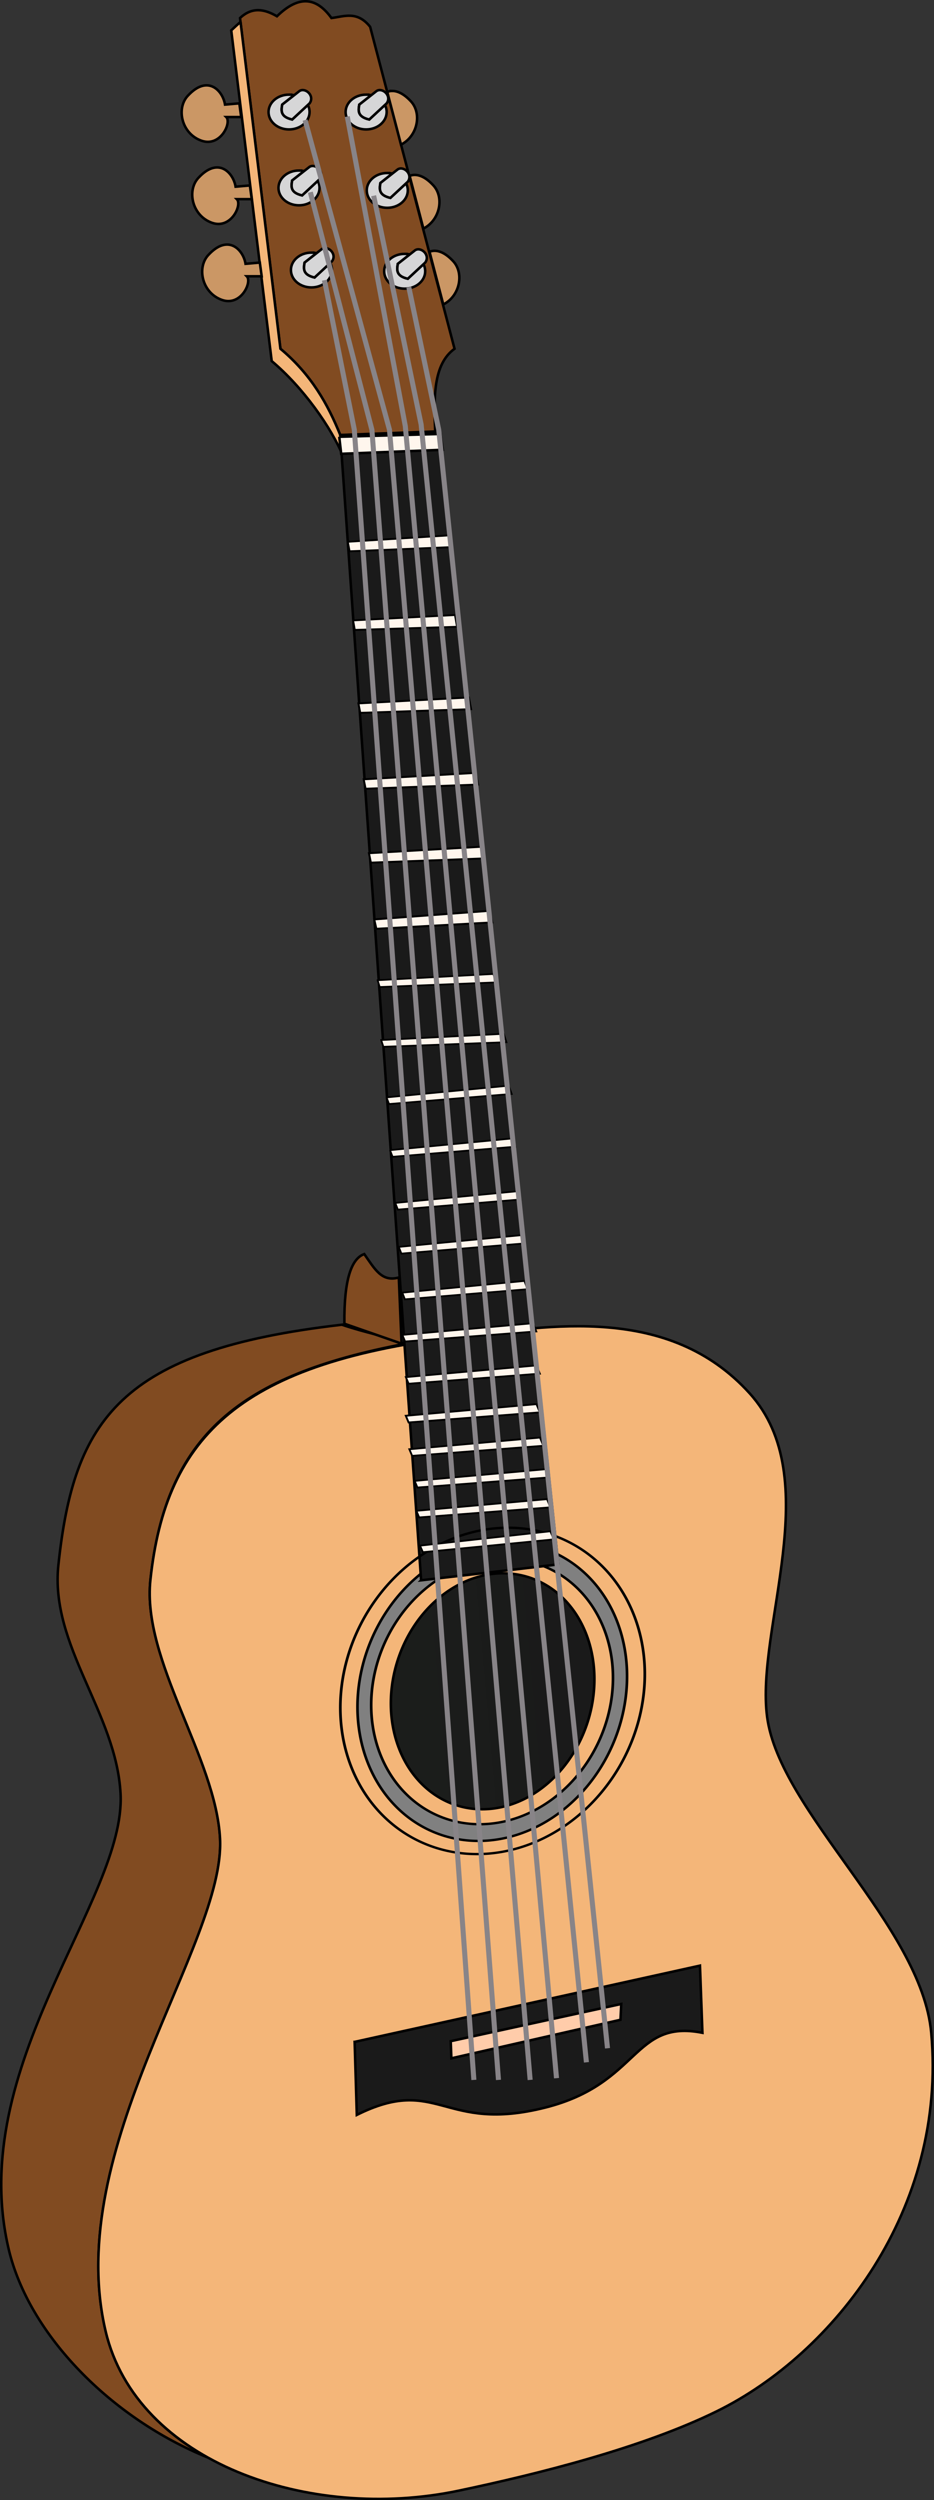 <?xml version="1.0" encoding="UTF-8"?>
<svg version="1.0" viewBox="0 0 370.8 992.01" xmlns="http://www.w3.org/2000/svg">
<rect x="0" y="0" width="370.8" height="992.01" fill="#333333" stroke="none"/>
<defs>
<linearGradient id="a" x1="411.99" x2="359" y1="687.69" y2="704.89" gradientUnits="userSpaceOnUse">
<stop stop-color="#1a1a1a" offset="0"/>
<stop stop-color="#1b1d1b" offset="1"/>
</linearGradient>
</defs>
<g transform="translate(-193.01 -24.64)">
<path d="m328.73 550.27c-88.24 10.16-106.43 37.83-112.54 95.35-3.41 32.05 23.06 58.66 24.69 90.85 2.11 41.97-61.66 107.79-44.41 180.65 8.04 33.97 40.81 67.15 79.12 82.66-20.26-11.26-35.43-28.15-40.62-50.09-17.25-72.87 47.52-153.5 45.41-195.47-1.63-32.19-31.07-70.61-27.66-102.66 6.11-57.52 35.6-81.24 100.94-93.7-11.94-4.39-12.7-3.57-24.93-7.59z" fill="#814b21" fill-rule="evenodd" stroke="#000"/>
<path d="m377.11 554.81c-88.23 10.16-118.27 39.22-124.39 96.75-3.4 32.04 26.03 70.48 27.65 102.67 2.11 41.97-62.66 122.6-45.41 195.46 12.31 52.01 80.75 75.71 140.18 63.21 31.38-6.6 73.11-17.03 102.67-31.62 46.19-22.79 91.25-79.86 84.9-150.05-3.84-42.44-60.19-87.67-65.16-125.38-4.62-35.03 23.62-94.59-6.91-128.33-32.24-35.64-79.98-26.57-113.53-22.71z" fill="#f4b679" fill-rule="evenodd" stroke="#000"/>
<path d="m328.09 197.24c-4.92-12.15-11.43-23.9-23.74-34.21l-16.05-131.23c4.89-4.573 9.77-3.528 14.66-0.7 9.27-9.039 16.08-6.975 21.64 0.698 5.12-0.64 10.24-2.941 15.36 3.49l33.5 127.74c-8.53 6.16-8.25 19.37-7.68 32.81l-37.69 1.4z" fill="#814b21" fill-rule="evenodd" stroke="#000"/>
<path d="m288.5 33.375c-1.04 0.819-2.19 1.915-3.69 3.313l16.07 131.22c12.3 10.3 23.7 26.25 28.62 38.4l-1.41-9.06c-4.92-12.15-11.44-23.92-23.75-34.22l-15.84-129.66z" fill="#f4b679" fill-rule="evenodd" stroke="#000"/>
<path d="m352.43 557.77-22.7-7.9c-0.17-17.6 2.8-25.81 7.89-27.64 4.17 5.93 6.92 11.22 13.71 9.3l1.1 26.24z" fill="#814b21" fill-rule="evenodd" stroke="#000"/>
<path d="m333.8 834.83 0.86 28.98c32.31-16.08 34.17 7.43 75.03-2.97 37.45-9.53 34.48-35.08 62.19-29.61l-0.98-26.66-137.1 30.26z" fill="#1a1a1a" fill-rule="evenodd" stroke="#000"/>
<path d="m371.95 834.55 0.26 6.8 67.13-15.29 0.3-6.27-67.69 14.76z" fill="#fca" fill-rule="evenodd" stroke="#000"/>
<path transform="matrix(1.29 .272 -.302 1.163 97.632 -221.59)" d="m428.61 697.92a39.789 50.086 0 1 1-79.58 0 39.789 50.086 0 1 1 79.58 0z" fill="#808080" stroke="#000" stroke-width=".795"/>
<path transform="matrix(1.157 .242 -.271 1.034 127.64 -119.96)" d="m428.61 697.92a39.789 50.086 0 1 1-79.58 0 39.789 50.086 0 1 1 79.58 0z" fill="#f4b679" stroke="#000" stroke-width=".89"/>
<path d="m360.2 651.68 54.45-6.3-47.47-448.84-39.09 0.7 32.11 454.44z" fill="#1a1a1a" fill-rule="evenodd" stroke="#000"/>
<path transform="matrix(.974 .215 -.228 .919 169 -29.268)" d="m428.61 697.92a39.789 50.086 0 1 1-79.58 0 39.789 50.086 0 1 1 79.58 0z" fill="url(#a)" stroke="#000" stroke-width="1.029"/>
<path transform="matrix(1.457 .297 -.341 1.271 60.039 -306.97)" d="m428.61 697.92a39.789 50.086 0 1 1-79.58 0 39.789 50.086 0 1 1 79.58 0z" fill="none" stroke="#000" stroke-width=".716"/>
<g fill="#d6d6d7" stroke="#000">
<path d="m307.75 62.188c-4.5 0-8.13 3.091-8.13 6.906 0 3.814 3.63 6.906 8.13 6.906s8.16-3.092 8.16-6.906c0-1.002-0.24-1.953-0.69-2.813l-6.22 5.781c-4.75-1.116-4.36-3.505-3.97-5.906l4.75-3.75c-0.64-0.139-1.33-0.218-2.03-0.218z"/>
<path d="m305.05 66.143c-0.39 2.401-0.8 4.807 3.95 5.923l6.91-6.417c2.14-2.938-1.56-6.362-3.95-4.936l-6.91 5.43z" fill-rule="evenodd" stroke-width="1px"/>
</g>
<g transform="translate(3.949 30.11)" fill="#d6d6d7" stroke="#000">
<path d="m307.75 62.188c-4.5 0-8.13 3.091-8.13 6.906 0 3.814 3.63 6.906 8.13 6.906s8.16-3.092 8.16-6.906c0-1.002-0.24-1.953-0.69-2.813l-6.22 5.781c-4.75-1.116-4.36-3.505-3.97-5.906l4.75-3.75c-0.64-0.139-1.33-0.218-2.03-0.218z"/>
<path d="m305.05 66.143c-0.39 2.401-0.8 4.807 3.95 5.923l6.91-6.417c2.14-2.938-1.56-6.362-3.95-4.936l-6.91 5.43z" fill-rule="evenodd" stroke-width="1px"/>
</g>
<g transform="translate(8.885 62.688)" fill="#d6d6d7" stroke="#000">
<path d="m307.75 62.188c-4.5 0-8.13 3.091-8.13 6.906 0 3.814 3.63 6.906 8.13 6.906s8.16-3.092 8.16-6.906c0-1.002-0.24-1.953-0.69-2.813l-6.22 5.781c-4.75-1.116-4.36-3.505-3.97-5.906l4.75-3.75c-0.64-0.139-1.33-0.218-2.03-0.218z"/>
<path d="m305.05 66.143c-0.39 2.401-0.8 4.807 3.95 5.923l6.91-6.417c2.14-2.938-1.56-6.362-3.95-4.936l-6.91 5.43z" fill-rule="evenodd" stroke-width="1px"/>
</g>
<g transform="translate(45.905 63.181)" fill="#d6d6d7" stroke="#000">
<path d="m307.75 62.188c-4.5 0-8.13 3.091-8.13 6.906 0 3.814 3.63 6.906 8.13 6.906s8.16-3.092 8.16-6.906c0-1.002-0.24-1.953-0.69-2.813l-6.22 5.781c-4.75-1.116-4.36-3.505-3.97-5.906l4.75-3.75c-0.64-0.139-1.33-0.218-2.03-0.218z"/>
<path d="m305.05 66.143c-0.39 2.401-0.8 4.807 3.95 5.923l6.91-6.417c2.14-2.938-1.56-6.362-3.95-4.936l-6.91 5.43z" fill-rule="evenodd" stroke-width="1px"/>
</g>
<g transform="translate(38.995 31.097)" fill="#d6d6d7" stroke="#000">
<path d="m307.75 62.188c-4.5 0-8.13 3.091-8.13 6.906 0 3.814 3.63 6.906 8.13 6.906s8.16-3.092 8.16-6.906c0-1.002-0.24-1.953-0.69-2.813l-6.22 5.781c-4.75-1.116-4.36-3.505-3.97-5.906l4.75-3.75c-0.64-0.139-1.33-0.218-2.03-0.218z"/>
<path d="m305.05 66.143c-0.39 2.401-0.8 4.807 3.95 5.923l6.91-6.417c2.14-2.938-1.56-6.362-3.95-4.936l-6.91 5.43z" fill-rule="evenodd" stroke-width="1px"/>
</g>
<g transform="translate(30.603 -3.6719e-7)" fill="#d6d6d7" stroke="#000">
<path d="m307.75 62.188c-4.5 0-8.13 3.091-8.13 6.906 0 3.814 3.63 6.906 8.13 6.906s8.16-3.092 8.16-6.906c0-1.002-0.24-1.953-0.69-2.813l-6.22 5.781c-4.75-1.116-4.36-3.505-3.97-5.906l4.75-3.75c-0.64-0.139-1.33-0.218-2.03-0.218z"/>
<path d="m305.05 66.143c-0.39 2.401-0.8 4.807 3.95 5.923l6.91-6.417c2.14-2.938-1.56-6.362-3.95-4.936l-6.91 5.43z" fill-rule="evenodd" stroke-width="1px"/>
</g>
<path d="m288.02 65.649-5.68 0.494c-0.84-5.417-6.79-12.172-14.81-3.455-4.6 5-2.48 14.966 5.43 17.769 7.59 2.691 12.1-7.149 9.87-9.378h5.93l-0.74-5.43z" fill="#cb9765" fill-rule="evenodd" stroke="#000" stroke-width="1px"/>
<path d="m292.21 98.227-5.67 0.494c-0.85-5.417-6.79-12.172-14.81-3.456-4.6 5.005-2.48 14.965 5.43 17.775 7.59 2.69 12.1-7.15 9.87-9.38h5.92l-0.74-5.433z" fill="#cb9765" fill-rule="evenodd" stroke="#000" stroke-width="1px"/>
<path d="m296.16 128.83-5.67 0.49c-0.85-5.41-6.79-12.17-14.81-3.45-4.6 5-2.48 14.97 5.43 17.77 7.59 2.69 12.1-7.15 9.87-9.38h5.92l-0.74-5.43z" fill="#cb9765" fill-rule="evenodd" stroke="#000" stroke-width="1px"/>
<path d="m348.78 60.719c-0.73-8e-3 -1.39 0.145-2.03 0.375l5.47 20.937c6.7-3.438 8.27-12.446 3.97-17.125-2.76-2.996-5.27-4.165-7.41-4.187z" fill="#cb9765" fill-rule="evenodd" stroke="#000" stroke-width="1px"/>
<path d="m357.67 94.037c-0.73-8e-3 -1.4 0.146-2.04 0.375l5.47 20.938c6.7-3.44 8.28-12.45 3.97-17.126-2.75-2.996-5.26-4.164-7.4-4.187z" fill="#cb9765" fill-rule="evenodd" stroke="#000" stroke-width="1px"/>
<path d="m365.56 124.15c-0.72-0.01-1.39 0.14-2.03 0.37l5.47 20.94c6.7-3.44 8.27-12.45 3.97-17.13-2.76-2.99-5.26-4.16-7.41-4.18z" fill="#cb9765" fill-rule="evenodd" stroke="#000" stroke-width="1px"/>
<path d="m327.7 197.95 0.76 6.76 40.33-1.61-0.91-6.27-40.18 1.12z" fill="#fff6ed" fill-rule="evenodd" stroke="#000"/>
<path d="m331.09 239.6 0.71 3.79 40.57-1.66-0.85-4.68-40.43 2.55z" fill="#fff6ed" fill-rule="evenodd" stroke="#000" stroke-width=".752"/>
<path d="m333.19 270.8 0.67 3.79 40.59-1.24-0.81-4.68-40.45 2.13z" fill="#fff6ed" fill-rule="evenodd" stroke="#000" stroke-width=".752"/>
<path d="m335.3 303.73 0.73 3.77 44-1.46-0.88-4.66-43.85 2.35z" fill="#fff6ed" fill-rule="evenodd" stroke="#000" stroke-width=".78"/>
<path d="m337.39 333.85 0.76 3.76 44.67-1.66-0.91-4.65-44.52 2.55z" fill="#fff6ed" fill-rule="evenodd" stroke="#000" stroke-width=".786"/>
<path d="m339.48 363.17 0.77 3.76 44.67-1.66-0.92-4.65-44.52 2.55z" fill="#fff6ed" fill-rule="evenodd" stroke="#000" stroke-width=".786"/>
<path d="m341.58 389.44 0.85 3.74 45.99-2.53-1.02-4.62-45.82 3.41z" fill="#fff6ed" fill-rule="evenodd" stroke="#000" stroke-width=".797"/>
<path d="m342.92 413.57 0.85 2.71 46.11-1.84-1.02-3.34-45.94 2.47z" fill="#fff6ed" fill-rule="evenodd" stroke="#000" stroke-width=".679"/>
<path d="m344.32 437.31 0.9 2.69 48.84-1.83-1.08-3.33-48.66 2.47z" fill="#fff6ed" fill-rule="evenodd" stroke="#000" stroke-width=".697"/>
<path d="m346.44 460.06 1.03 2.65 48.69-4.01-1.25-3.28-48.47 4.64z" fill="#fff6ed" fill-rule="evenodd" stroke="#000" stroke-width=".698"/>
<path d="m347.83 481 1.04 2.65 48.69-4.01-1.25-3.28-48.48 4.64z" fill="#fff6ed" fill-rule="evenodd" stroke="#000" stroke-width=".698"/>
<path d="m349.93 501.94 1.03 2.66 48.69-4.02-1.25-3.28-48.47 4.64z" fill="#fff6ed" fill-rule="evenodd" stroke="#000" stroke-width=".698"/>
<path d="m351.32 519.39 1.04 2.66 48.69-4.02-1.25-3.28-48.48 4.64z" fill="#fff6ed" fill-rule="evenodd" stroke="#000" stroke-width=".698"/>
<path d="m352.72 537.54 1.04 2.66 48.68-4.02-1.24-3.28-48.48 4.64z" fill="#fff6ed" fill-rule="evenodd" stroke="#000" stroke-width=".698"/>
<path d="m352.73 554.29 1.11 2.65 52.08-4-1.33-3.27-51.86 4.62z" fill="#fff6ed" fill-rule="evenodd" stroke="#000" stroke-width=".721"/>
<path d="m354.13 571.05 1.11 2.64 52.08-4-1.34-3.27-51.85 4.63z" fill="#fff6ed" fill-rule="evenodd" stroke="#000" stroke-width=".721"/>
<path d="m354.13 586.4 1.11 2.65 52.08-4-1.34-3.27-51.85 4.62z" fill="#fca" fill-rule="evenodd" stroke="#000" stroke-width=".721"/>
<path d="m354.13 586.4 1.11 2.65 52.08-4-1.34-3.27-51.85 4.62z" fill="#fff6ed" fill-rule="evenodd" stroke="#000" stroke-width=".721"/>
<path d="m355.52 599.67 1.11 2.64 52.08-4-1.33-3.27-51.86 4.63z" fill="#fff6ed" fill-rule="evenodd" stroke="#000" stroke-width=".721"/>
<path d="m357.62 612.23 1.11 2.65 52.08-4-1.34-3.27-51.85 4.62z" fill="#fff6ed" fill-rule="evenodd" stroke="#000" stroke-width=".721"/>
<path d="m358.31 624.1 1.11 2.64 52.09-4-1.34-3.27-51.86 4.63z" fill="#fff6ed" fill-rule="evenodd" stroke="#000" stroke-width=".721"/>
<path d="m359.74 637.92 1.16 2.62 51.99-5.09-1.4-3.24-51.75 5.71z" fill="#fff6ed" fill-rule="evenodd" stroke="#000" stroke-width=".721"/>
<g fill="none" stroke="#888488" stroke-width="2">
<path d="m390.91 849.92-50.26-654.78-24.43-94.23"/>
<path d="m381.14 849.92-47.47-654.78-11.86-59.33"/>
<path d="m434.19 837.36-67.01-642.22-11.87-56.54"/>
<path d="m403.48 849.92-55.85-654.78-33.5-122.86"/>
<path d="m425.82 842.94-65.62-649.89-18.85-90.75"/>
<path d="m413.95 849.23-60.03-655.48-23.04-122.86"/>
</g>
</g>
</svg>
